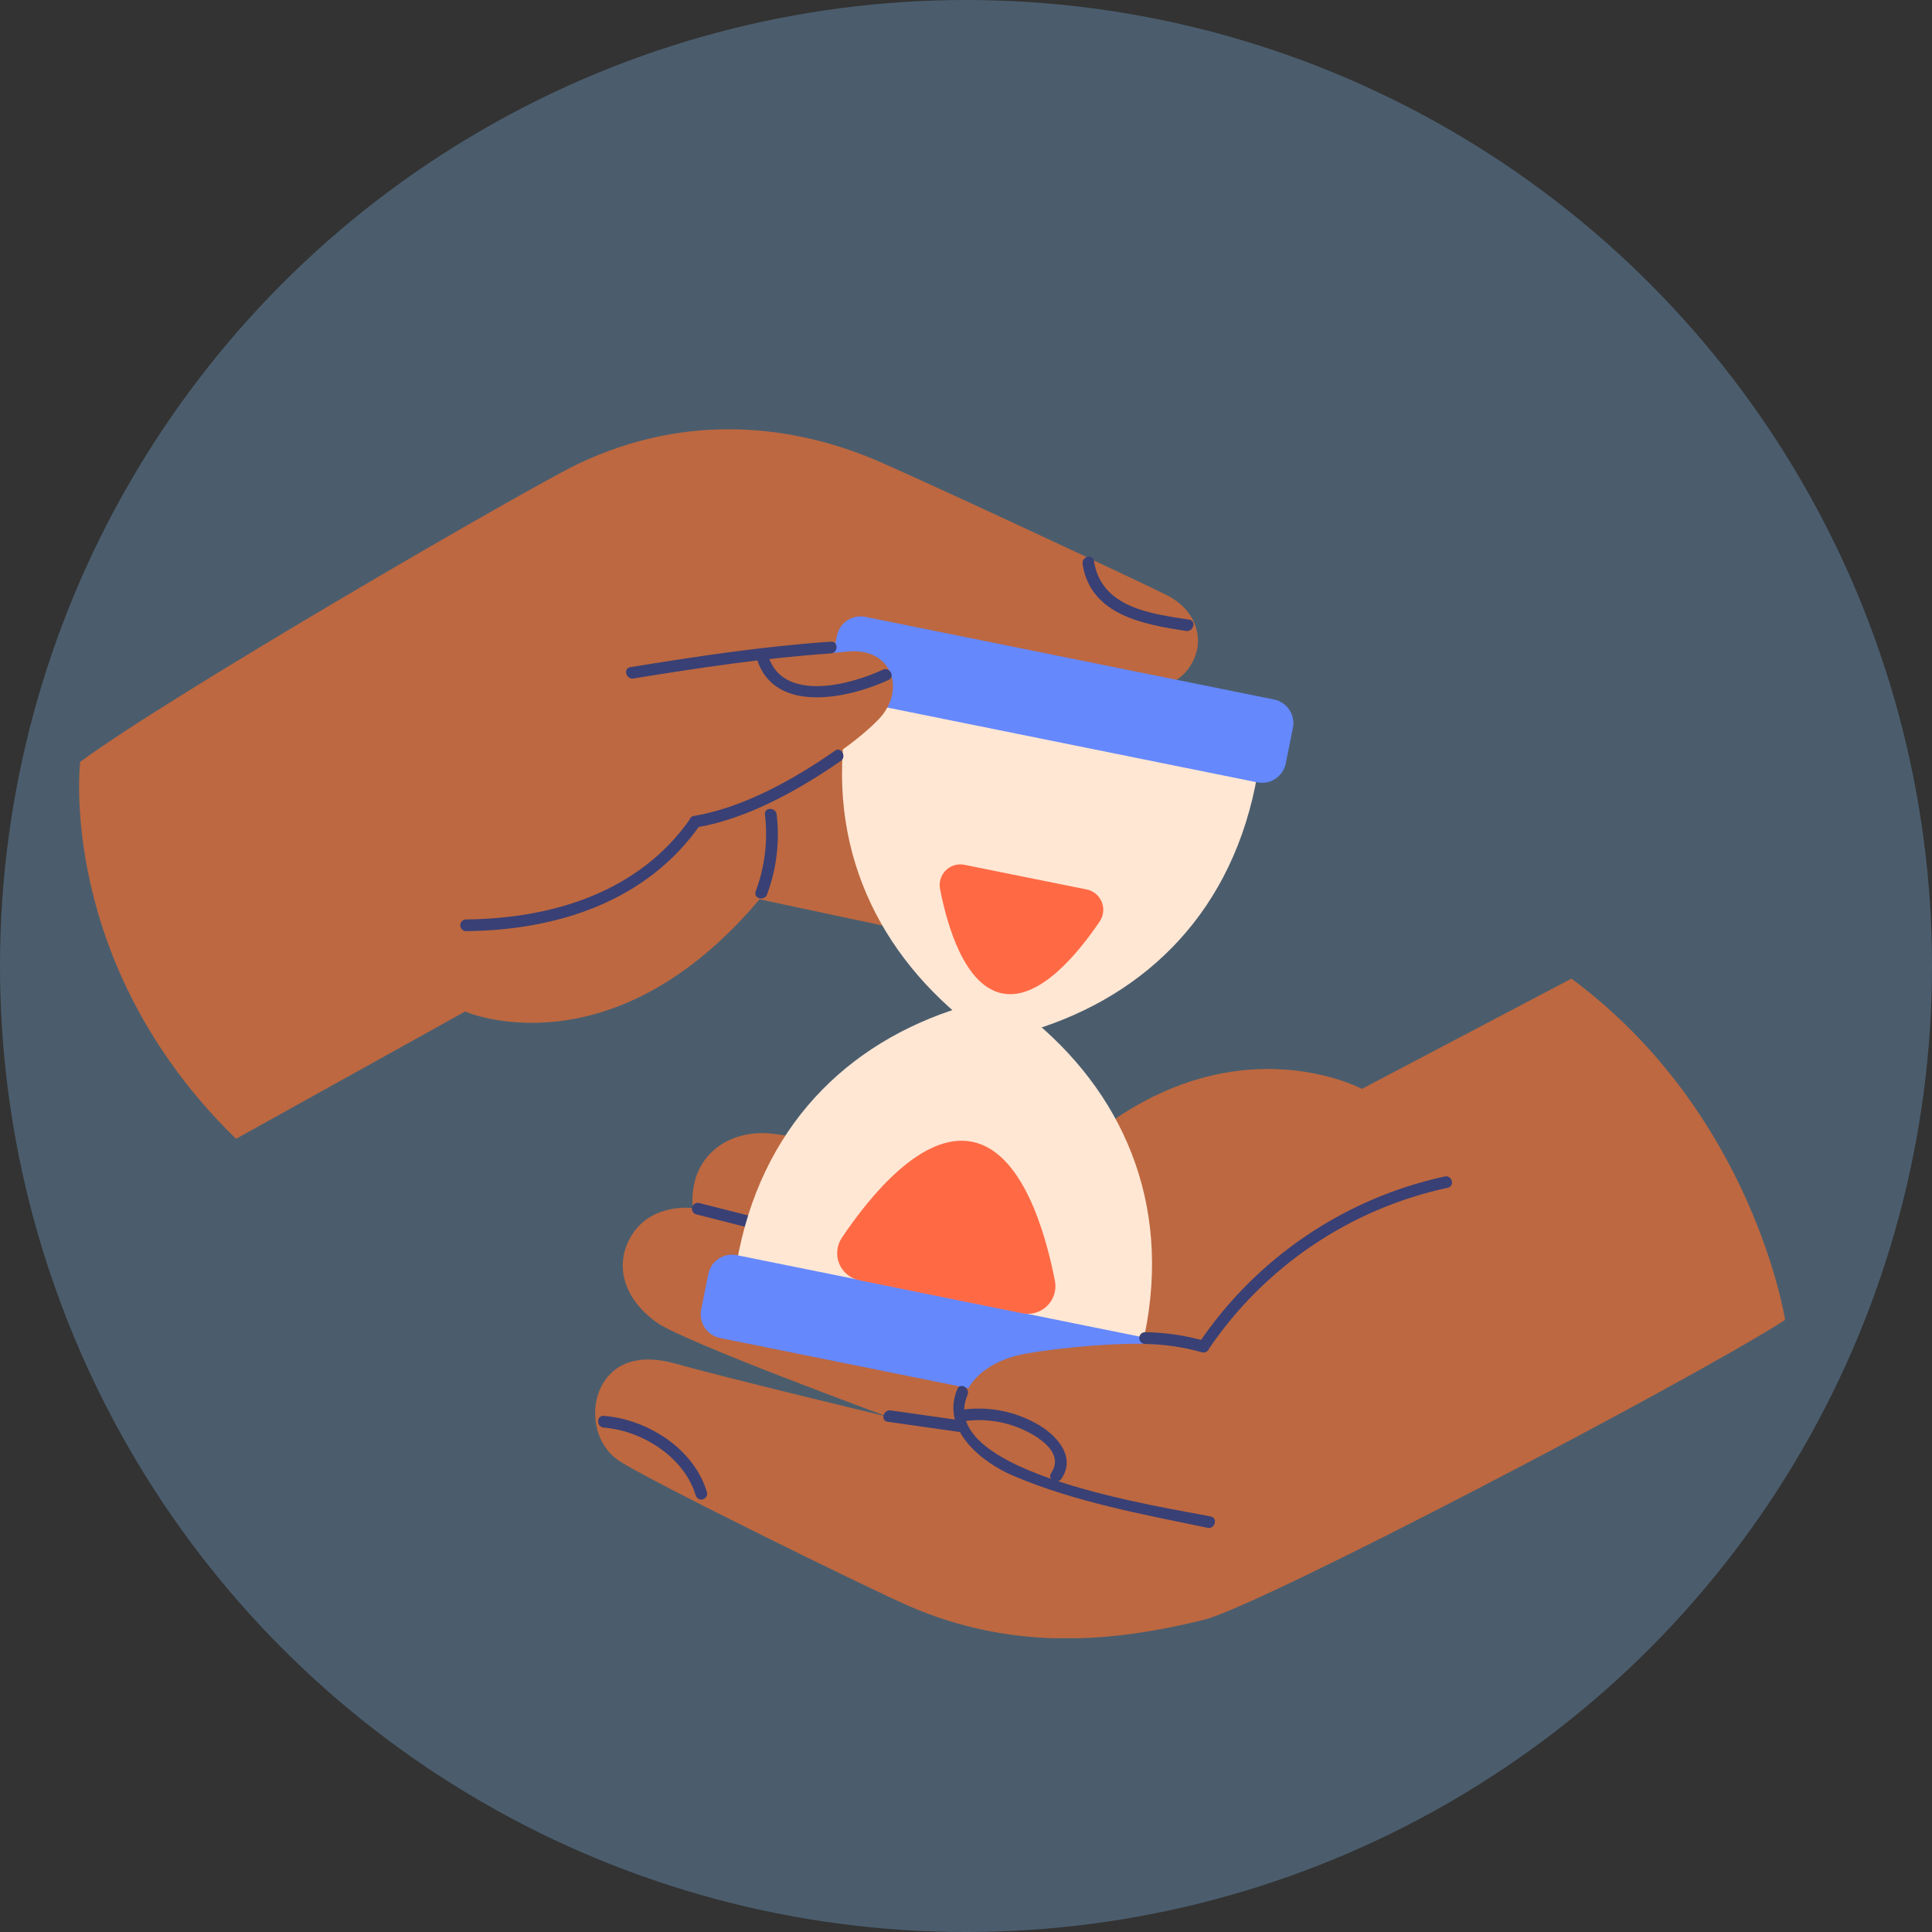 <svg width="171" height="171" viewBox="0 0 171 171" fill="none" xmlns="http://www.w3.org/2000/svg">
<rect x="0" y="0" width="171" height="171" fill="#333333" stroke="none"/>
<circle opacity="0.3" cx="85.5" cy="85.5" r="85.5" fill="#84BEF4"/>
<g clip-path="url(#clip0_9_2811)">
<path d="M157.999 116.823C157.999 116.823 155.186 98.544 139.086 86.618L120.541 96.376C120.541 96.376 107.135 89.176 93.007 103.894C93.007 103.894 72.246 100.858 68.499 100.359C64.559 99.839 60.921 102.298 61.316 106.925C61.316 106.925 57.682 106.431 55.897 109.352C54.314 111.952 55.191 114.983 58.175 117.083C60.568 118.772 78.588 125.401 78.588 125.401C78.588 125.401 63.801 121.845 59.904 120.722C56.245 119.682 54.194 120.842 53.219 122.718C52.243 124.595 52.466 127.735 54.807 129.3C57.371 131.021 77.265 140.784 80.576 142.203C89.312 145.951 97.829 145.551 106.637 143.342C111.682 142.063 149.679 122.188 157.999 116.823Z" fill="#BD6840"/>
<path d="M53.442 126.357C56.846 126.617 60.594 128.993 61.585 132.388C61.631 132.509 61.72 132.609 61.836 132.668C61.951 132.727 62.084 132.74 62.209 132.706C62.334 132.671 62.441 132.591 62.51 132.481C62.579 132.372 62.605 132.24 62.582 132.112C61.461 128.244 57.313 125.614 53.442 125.318C52.772 125.266 52.777 126.305 53.442 126.357Z" fill="#394075"/>
<path d="M61.577 107.471L66.891 108.822C67.024 108.859 67.166 108.841 67.285 108.773C67.405 108.704 67.493 108.591 67.53 108.458C67.566 108.325 67.548 108.183 67.48 108.063C67.412 107.943 67.299 107.855 67.166 107.819L61.852 106.472C61.724 106.449 61.593 106.475 61.483 106.544C61.373 106.613 61.293 106.721 61.259 106.846C61.224 106.971 61.238 107.104 61.297 107.22C61.355 107.335 61.455 107.425 61.577 107.471Z" fill="#394075"/>
<path d="M7.094 67.435C7.094 67.435 4.976 85.287 20.889 100.795L41.162 89.53C41.162 89.53 54.081 95.191 67.228 79.595C67.228 79.595 83.546 83.114 86.634 83.639C90.558 84.305 94.072 81.212 93.382 76.621C93.382 76.621 97.015 76.876 98.629 73.85C100.041 71.163 98.977 68.189 95.862 66.281C93.366 64.752 80.235 57.214 80.235 57.214C80.235 57.214 95.219 59.814 99.179 60.677C102.895 61.503 104.888 60.188 105.713 58.254C106.539 56.32 105.781 53.95 103.274 52.676C100.876 51.465 80.463 41.935 77.162 40.578C70.633 37.891 61.202 36.243 51.081 41.098C46.399 43.381 15.055 61.545 7.094 67.435Z" fill="#BD6840"/>
<path d="M95.82 49.931C96.516 54.449 101.228 55.27 104.981 55.847C105.635 55.946 105.915 54.943 105.256 54.844C101.887 54.324 97.47 53.804 96.822 49.645C96.718 48.985 95.716 49.266 95.82 49.921V49.931Z" fill="#394075"/>
<path d="M101.074 119.219C103.902 107.33 99.802 97.385 91.731 90.528L85.067 89.155C74.941 92.275 67.269 99.802 65.193 111.842L101.074 119.219Z" fill="#FFE7D4"/>
<path d="M101.378 118.403L65.21 111.092C64.052 110.858 62.924 111.608 62.69 112.768L62.059 115.902C61.825 117.062 62.574 118.191 63.732 118.425L99.9 125.737C101.058 125.971 102.186 125.22 102.419 124.061L103.051 120.927C103.284 119.767 102.535 118.637 101.378 118.403Z" fill="#6588FC"/>
<path d="M75.418 61.119C72.59 73.008 76.69 82.953 84.761 89.81L91.436 91.183C101.556 88.064 109.228 80.536 111.304 68.49L75.418 61.119Z" fill="#FFE7D4"/>
<path d="M75.115 61.932L111.283 69.244C112.44 69.478 113.568 68.728 113.802 67.568L114.433 64.434C114.667 63.274 113.918 62.145 112.76 61.911L76.592 54.599C75.434 54.365 74.306 55.116 74.073 56.275L73.441 59.409C73.208 60.569 73.957 61.699 75.115 61.932Z" fill="#6588FC"/>
<path d="M93.371 113.366C92.51 108.963 90.455 101.929 86.038 101.055C81.621 100.182 77.012 105.828 74.515 109.55C74.289 109.885 74.149 110.27 74.108 110.673C74.067 111.075 74.127 111.481 74.281 111.854C74.435 112.228 74.68 112.557 74.993 112.813C75.305 113.068 75.676 113.242 76.072 113.319L83.287 114.78L90.507 116.241C90.9 116.317 91.305 116.296 91.688 116.178C92.071 116.061 92.42 115.851 92.703 115.567C92.986 115.283 93.195 114.934 93.311 114.55C93.428 114.166 93.449 113.76 93.371 113.366Z" fill="#FF6A45"/>
<path d="M83.204 78.696C83.847 81.997 85.389 87.253 88.7 87.923C92.011 88.594 95.448 84.341 97.337 81.555C97.506 81.305 97.611 81.017 97.642 80.716C97.674 80.415 97.63 80.112 97.516 79.832C97.402 79.552 97.221 79.305 96.989 79.112C96.756 78.919 96.48 78.787 96.184 78.727L90.771 77.635L85.363 76.543C85.067 76.483 84.761 76.496 84.472 76.582C84.183 76.669 83.92 76.826 83.706 77.039C83.492 77.252 83.335 77.515 83.247 77.804C83.159 78.093 83.144 78.399 83.204 78.696Z" fill="#FF6A45"/>
<path d="M85.684 122.978C85.896 122.37 87.324 120.42 90.786 119.812C94.248 119.204 99.609 118.773 102.464 118.991C105.318 119.209 106.393 122.76 106.507 124.018C106.621 125.276 104.498 130.08 96.583 128.13C88.668 126.181 85.684 122.978 85.684 122.978Z" fill="#BD6840"/>
<path d="M65.961 71.334C65.961 71.334 73.746 67.763 77.722 63.713C80.26 61.113 78.994 57.277 75.013 57.667C71.224 58.041 62.006 58.972 62.006 58.972L65.961 71.334Z" fill="#BD6840"/>
<path d="M66.994 58.337C68.551 63.271 75.147 61.81 78.656 60.178C79.258 59.897 78.734 58.998 78.137 59.278C75.314 60.594 69.314 62.231 67.995 58.062C67.793 57.428 66.791 57.698 66.999 58.337H66.994Z" fill="#394075"/>
<path d="M41.255 82.413C49.274 82.34 57.226 79.813 61.99 72.987C62.369 72.441 61.471 71.922 61.093 72.467C56.551 78.981 48.87 81.305 41.255 81.378C41.118 81.378 40.986 81.433 40.888 81.53C40.791 81.628 40.736 81.76 40.736 81.898C40.736 82.036 40.791 82.168 40.888 82.266C40.986 82.363 41.118 82.418 41.255 82.418V82.413Z" fill="#394075"/>
<path d="M61.679 73.227C66.164 72.473 70.757 69.889 74.437 67.336C74.956 66.957 74.437 66.058 73.918 66.437C70.285 68.964 65.826 71.48 61.409 72.223C60.75 72.338 61.031 73.341 61.685 73.227H61.679Z" fill="#394075"/>
<path d="M56.064 60.053C61.871 59.112 67.669 58.233 73.544 57.833C74.209 57.786 74.214 56.746 73.544 56.793C67.575 57.199 61.684 58.093 55.788 59.05C55.129 59.159 55.41 60.157 56.064 60.053Z" fill="#394075"/>
<path d="M106.954 119.448C111.908 112.114 119.502 106.982 128.146 105.126C128.795 104.985 128.52 103.982 127.871 104.128C118.97 106.064 111.16 111.371 106.072 118.939C105.698 119.495 106.591 120.015 106.97 119.459L106.954 119.448Z" fill="#394075"/>
<path d="M101.374 118.954C103.056 118.982 104.727 119.227 106.346 119.682C106.479 119.719 106.621 119.701 106.74 119.633C106.86 119.564 106.948 119.451 106.984 119.318C107.021 119.185 107.003 119.043 106.935 118.923C106.867 118.803 106.754 118.715 106.621 118.679C104.906 118.195 103.135 117.936 101.353 117.909C101.215 117.909 101.083 117.964 100.986 118.062C100.889 118.159 100.834 118.291 100.834 118.429C100.834 118.567 100.889 118.699 100.986 118.797C101.083 118.894 101.215 118.949 101.353 118.949L101.374 118.954Z" fill="#394075"/>
<path d="M84.735 122.937C83.24 126.482 86.811 129.409 89.723 130.636C95.11 132.929 101.178 134.046 106.887 135.226C107.536 135.362 107.816 134.358 107.162 134.223C103.233 133.412 82.685 130.444 85.633 123.462C85.887 122.853 84.994 122.323 84.735 122.942V122.937Z" fill="#394075"/>
<path d="M78.574 125.838L84.844 126.732C85.498 126.825 85.778 125.822 85.119 125.728L78.839 124.834C78.185 124.741 77.905 125.744 78.564 125.838H78.574Z" fill="#394075"/>
<path d="M85.253 125.796C86.766 125.57 88.312 125.714 89.758 126.217C91.268 126.737 94.403 128.374 93.038 130.376C92.659 130.927 93.557 131.447 93.936 130.896C95.213 129.029 93.692 127.225 92.099 126.217C89.969 124.911 87.444 124.409 84.978 124.803C84.319 124.891 84.599 125.895 85.253 125.806V125.796Z" fill="#394075"/>
<path d="M67.704 72.093C67.98 74.393 67.699 76.725 66.885 78.893C66.651 79.522 67.653 79.792 67.886 79.174C68.733 76.916 69.027 74.488 68.743 72.093C68.67 71.433 67.632 71.428 67.704 72.093Z" fill="#394075"/>
</g>
<defs>
<clipPath id="clip0_9_2811">
<rect width="151" height="107" fill="white" transform="translate(7 38)"/>
</clipPath>
</defs>
</svg>
